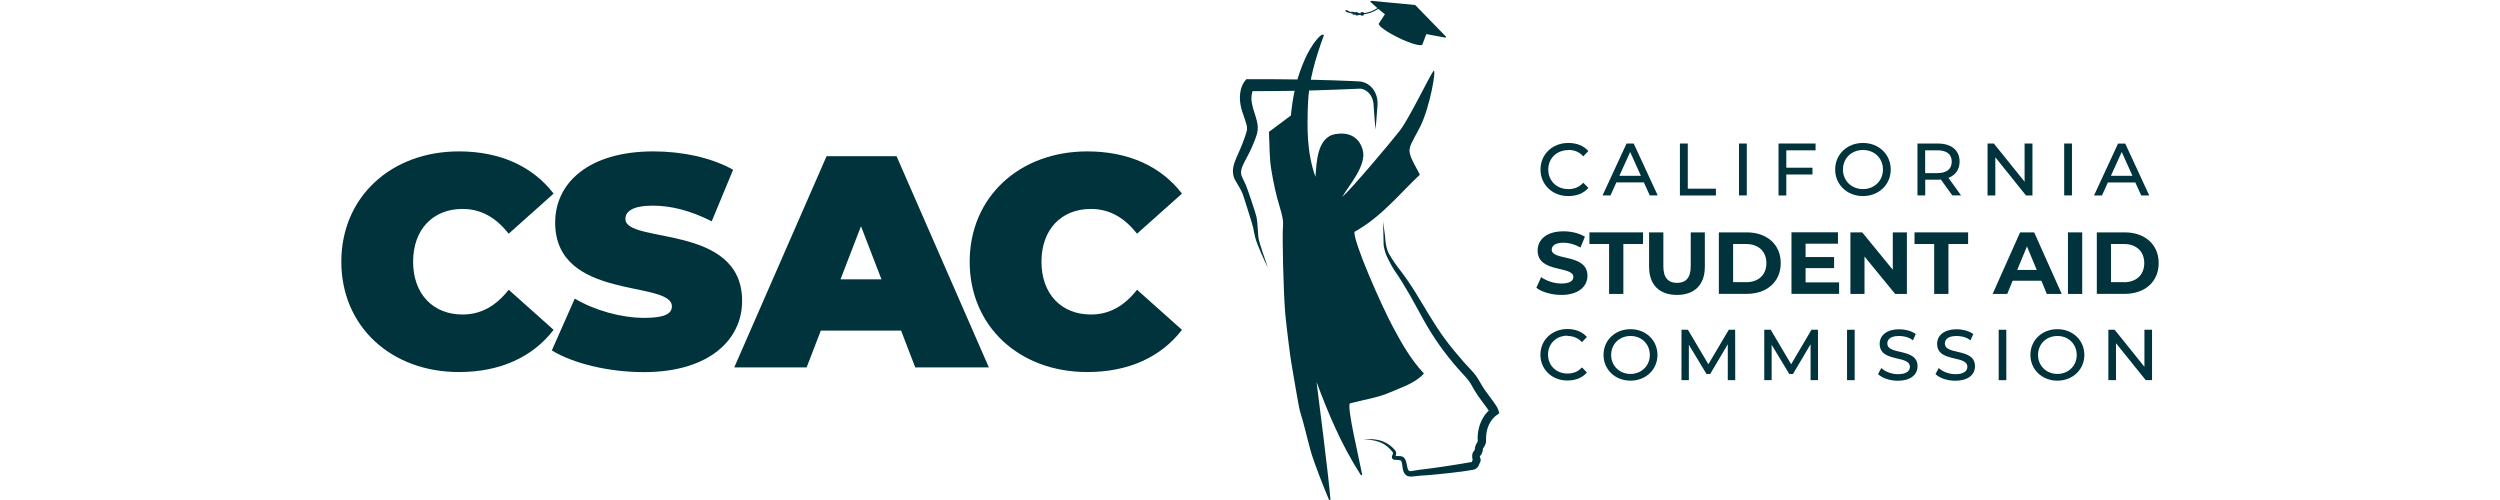 <?xml version="1.0" encoding="UTF-8"?>
<svg id="Layer_1" data-name="Layer 1" xmlns="http://www.w3.org/2000/svg" viewBox="0 0 305 61">
  <defs>
    <style>
      .cls-1 {
        fill: #00333b;
      }
    </style>
  </defs>
  <g>
    <path class="cls-1" d="M187.43,35.12l.59-1.31c.63.46,1.58.78,2.48.78,1.03,0,1.45-.34,1.45-.8,0-1.4-4.36-.44-4.36-3.23,0-1.28,1.03-2.34,3.16-2.34.94,0,1.91.23,2.61.66l-.54,1.32c-.7-.4-1.42-.59-2.08-.59-1.03,0-1.43.39-1.43.86,0,1.38,4.36.43,4.36,3.18,0,1.25-1.04,2.33-3.18,2.33-1.19,0-2.39-.35-3.06-.87Z"/>
    <path class="cls-1" d="M196.31,29.77h-2.4v-1.42h6.54v1.42h-2.4v6.09h-1.74v-6.09Z"/>
    <path class="cls-1" d="M201.19,32.55v-4.2h1.74v4.14c0,1.43.62,2.02,1.67,2.02s1.67-.59,1.67-2.02v-4.14h1.72v4.2c0,2.21-1.27,3.43-3.4,3.43s-3.4-1.22-3.4-3.43Z"/>
    <path class="cls-1" d="M209.7,28.35h3.41c2.46,0,4.14,1.48,4.14,3.75s-1.68,3.75-4.14,3.75h-3.41v-7.51ZM213.03,34.43c1.49,0,2.47-.89,2.47-2.33s-.98-2.33-2.47-2.33h-1.59v4.65h1.59Z"/>
    <path class="cls-1" d="M224.37,34.46v1.39h-5.81v-7.51h5.67v1.39h-3.95v1.63h3.48v1.35h-3.48v1.74h4.09Z"/>
    <path class="cls-1" d="M232.64,28.35v7.51h-1.43l-3.74-4.56v4.56h-1.72v-7.51h1.44l3.73,4.56v-4.56h1.72Z"/>
    <path class="cls-1" d="M235.97,29.77h-2.4v-1.42h6.54v1.42h-2.4v6.09h-1.74v-6.09Z"/>
    <path class="cls-1" d="M249.02,34.25h-3.48l-.66,1.61h-1.78l3.35-7.51h1.72l3.36,7.51h-1.82l-.66-1.61ZM248.48,32.93l-1.19-2.87-1.19,2.87h2.38Z"/>
    <path class="cls-1" d="M252.29,28.35h1.74v7.51h-1.74v-7.51Z"/>
    <path class="cls-1" d="M255.81,28.35h3.41c2.46,0,4.14,1.48,4.14,3.75s-1.68,3.75-4.14,3.75h-3.41v-7.51ZM259.13,34.43c1.49,0,2.47-.89,2.47-2.33s-.98-2.33-2.47-2.33h-1.59v4.65h1.59Z"/>
  </g>
  <g>
    <path class="cls-1" d="M191.34,18.29c.71,0,1.29.23,1.76.72l.06.06.62-.63-.05-.06c-.56-.62-1.4-.94-2.41-.94-1.93,0-3.38,1.39-3.38,3.24s1.45,3.24,3.38,3.24c1.03,0,1.84-.32,2.41-.94l.05-.06-.62-.63-.06.06c-.46.48-1.04.72-1.76.72-1.42,0-2.45-1-2.45-2.38s1.03-2.38,2.45-2.38Z"/>
    <path class="cls-1" d="M198.44,17.51l-2.93,6.33h.97l.72-1.59h3.35l.72,1.59h.97l-2.93-6.33h-.88ZM200.19,21.45h-2.63l1.32-2.91,1.31,2.91Z"/>
    <polygon class="cls-1" points="209.34 23.02 205.91 23.02 205.91 17.51 204.95 17.51 204.95 23.85 209.34 23.85 209.34 23.02"/>
    <rect class="cls-1" x="212.16" y="17.51" width=".95" height="6.33"/>
    <polygon class="cls-1" points="217.93 21.29 221.12 21.29 221.12 20.46 217.93 20.46 217.93 18.34 221.5 18.34 221.5 17.51 216.98 17.51 216.98 23.85 217.93 23.85 217.93 21.29"/>
    <path class="cls-1" d="M230.67,20.68c0-1.85-1.46-3.24-3.39-3.24s-3.39,1.39-3.39,3.24,1.46,3.24,3.39,3.24,3.39-1.39,3.39-3.24ZM229.72,20.69c0,1.36-1.05,2.38-2.44,2.38s-2.44-1.02-2.44-2.38,1.02-2.39,2.44-2.39,2.44,1.01,2.44,2.39Z"/>
    <path class="cls-1" d="M236.79,21.91l1.37,1.9.03.03h1.06l-1.54-2.14c.88-.34,1.36-1.04,1.36-1.98,0-1.38-.99-2.21-2.66-2.21h-2.48v6.33h.95v-1.92h1.53c.13,0,.26,0,.38-.02ZM234.87,18.34h1.49c.8,0,1.75.24,1.75,1.39,0,.9-.62,1.39-1.75,1.39h-1.49v-2.78Z"/>
    <polygon class="cls-1" points="247.96 17.51 247 17.51 247 22.17 243.28 17.55 243.25 17.51 242.48 17.51 242.48 23.85 243.43 23.85 243.43 19.19 247.15 23.82 247.18 23.85 247.96 23.85 247.96 17.51"/>
    <rect class="cls-1" x="251.83" y="17.51" width=".95" height="6.33"/>
    <path class="cls-1" d="M261.24,23.85h.97l-2.93-6.33h-.88l-2.93,6.33h.97l.72-1.59h3.35l.72,1.59ZM260.16,21.45h-2.63l1.32-2.91,1.31,2.91Z"/>
    <path class="cls-1" d="M191.23,40.99c.69,0,1.25.23,1.71.69l.06.06.6-.62-.05-.06c-.55-.6-1.35-.92-2.34-.92-1.87,0-3.28,1.35-3.28,3.14s1.41,3.14,3.28,3.14c1,0,1.78-.31,2.34-.92l.05-.06-.6-.62-.06.06c-.45.47-1.01.69-1.71.69-1.37,0-2.37-.97-2.37-2.31s1-2.31,2.37-2.31Z"/>
    <path class="cls-1" d="M198.92,40.16c-1.88,0-3.29,1.35-3.29,3.14s1.42,3.14,3.29,3.14,3.29-1.35,3.29-3.14-1.42-3.14-3.29-3.14ZM201.28,43.31c0,1.32-1.02,2.31-2.36,2.31s-2.36-.99-2.36-2.31c0-.65.24-1.24.67-1.66.43-.42,1.03-.66,1.69-.66s1.25.23,1.69.66c.43.43.67,1.01.67,1.66Z"/>
    <polygon class="cls-1" points="211.69 40.23 210.91 40.23 208.42 44.44 205.95 40.27 205.93 40.23 205.14 40.23 205.14 46.38 206.04 46.38 206.04 42.06 208.17 45.59 208.2 45.63 208.64 45.63 210.79 42 210.79 46.38 211.7 46.38 211.69 40.32 211.69 40.23"/>
    <polygon class="cls-1" points="221.79 40.23 221 40.23 218.52 44.44 216.05 40.27 216.03 40.23 215.24 40.23 215.24 46.38 216.14 46.38 216.14 42.06 218.27 45.59 218.29 45.63 218.74 45.63 220.89 42 220.89 46.38 221.8 46.38 221.79 40.32 221.79 40.23"/>
    <rect class="cls-1" x="225.34" y="40.23" width=".93" height="6.15"/>
    <path class="cls-1" d="M231.8,42.92c-.83-.19-1.55-.36-1.55-1.01,0-.59.52-.92,1.43-.92.44,0,1.07.08,1.62.47l.08.06.34-.77-.06-.04c-.49-.34-1.22-.54-1.97-.54-1.44,0-2.37.7-2.37,1.78,0,1.29,1.14,1.55,2.15,1.79.82.19,1.54.36,1.54,1.01,0,.57-.53.9-1.45.9-.73,0-1.5-.27-1.96-.68l-.08-.07-.4.74.05.04c.5.47,1.43.77,2.37.77,1.48,0,2.4-.68,2.4-1.78,0-1.25-1.14-1.52-2.14-1.75Z"/>
    <path class="cls-1" d="M238.82,42.92c-.83-.19-1.55-.36-1.55-1.01,0-.59.52-.92,1.43-.92.44,0,1.07.08,1.62.47l.08.06.34-.77-.06-.04c-.49-.34-1.22-.54-1.98-.54-1.44,0-2.37.7-2.37,1.78,0,1.29,1.14,1.55,2.15,1.79.82.19,1.54.36,1.54,1.01,0,.57-.53.9-1.45.9-.73,0-1.5-.27-1.96-.68l-.08-.07-.4.74.05.04c.5.47,1.43.77,2.37.77,1.48,0,2.4-.68,2.4-1.78,0-1.25-1.14-1.52-2.14-1.75Z"/>
    <rect class="cls-1" x="243.84" y="40.23" width=".93" height="6.15"/>
    <path class="cls-1" d="M251,40.16c-1.88,0-3.29,1.35-3.29,3.14s1.42,3.14,3.29,3.14,3.29-1.35,3.29-3.14-1.42-3.14-3.29-3.14ZM253.36,43.31c0,1.32-1.02,2.31-2.36,2.31s-2.36-.99-2.36-2.31c0-.65.24-1.24.67-1.66.43-.42,1.03-.66,1.69-.66s1.26.23,1.69.66c.43.43.67,1.01.67,1.66Z"/>
    <polygon class="cls-1" points="261.62 40.23 261.62 44.75 258.01 40.26 257.98 40.23 257.22 40.23 257.22 46.38 258.15 46.38 258.15 41.87 261.76 46.35 261.79 46.38 262.55 46.38 262.55 40.23 261.62 40.23"/>
  </g>
  <g>
    <path class="cls-1" d="M41.64,31.94c0-7.91,6.07-13.47,14.35-13.47,5.04,0,9.01,1.84,11.55,5.15l-5.48,4.89c-1.51-1.91-3.31-3.02-5.63-3.02-3.61,0-6.03,2.5-6.03,6.44s2.43,6.44,6.03,6.44c2.32,0,4.12-1.1,5.63-3.02l5.48,4.89c-2.54,3.31-6.51,5.15-11.55,5.15-8.28,0-14.35-5.56-14.35-13.47Z"/>
    <path class="cls-1" d="M67.32,42.76l2.8-6.33c2.43,1.44,5.67,2.35,8.5,2.35,2.47,0,3.35-.51,3.35-1.4,0-3.24-14.24-.63-14.24-10.23,0-4.78,4.01-8.68,12-8.68,3.46,0,7.03.74,9.71,2.24l-2.61,6.29c-2.54-1.29-4.93-1.91-7.18-1.91-2.54,0-3.35.74-3.35,1.62,0,3.09,14.24.51,14.24,10.01,0,4.71-4.01,8.68-12,8.68-4.31,0-8.65-1.07-11.22-2.65Z"/>
    <path class="cls-1" d="M109.93,40.33h-9.79l-1.73,4.49h-8.83l11.26-25.76h8.54l11.26,25.76h-8.98l-1.73-4.49ZM107.54,34.08l-2.5-6.48-2.5,6.48h5Z"/>
    <path class="cls-1" d="M118.3,31.94c0-7.91,6.07-13.47,14.35-13.47,5.04,0,9.01,1.84,11.55,5.15l-5.48,4.89c-1.51-1.91-3.31-3.02-5.63-3.02-3.61,0-6.03,2.5-6.03,6.44s2.43,6.44,6.03,6.44c2.32,0,4.12-1.1,5.63-3.02l5.48,4.89c-2.54,3.31-6.51,5.15-11.55,5.15-8.28,0-14.35-5.56-14.35-13.47Z"/>
  </g>
  <g>
    <path class="cls-1" d="M168.73,27.02l.25,1.78c.03.6.1,1.19.28,1.72.16.54.94,1.63,1.3,2.11.73.93,1.41,1.91,2.04,2.91.63,1,1.22,2.03,1.83,3.02.61,1,1.24,1.97,1.93,2.9.69.93,1.44,1.81,2.2,2.69.39.44.77.84,1.19,1.29.45.51.74,1.07,1.03,1.56.27.47.62.92.97,1.4.17.24.35.47.53.72.09.12.18.26.26.39.09.15.18.28.26.53l.12.37-.32.23c-.66.47-1.1,1.27-1.24,2.13-.03.21-.06.43-.06.65,0,.11,0,.22,0,.33.01.16-.02.3-.06.41-.04.11-.08.18-.12.25-.08.13-.14.23-.18.29-.02.03-.03.06-.03.06,0,0,0,0,0-.01v.13c-.03.17-.07.39-.21.59-.07.1-.13.16-.15.18-.02.02,0,0,0-.02,0-.03,0,.05,0,.14,0,.04.02.08,0,.06,0,0-.01-.02-.02-.04h0s0-.01,0-.01v.02s.02,0,.04.04c.02.03.03.05.04.09.02.04.03.09.03.14,0,.04,0,.07,0,.1,0,.04-.01.07-.01.07v.04s-.02.03-.03.05l-.02.04-.02.04c-.04.08-.07.16-.13.31-.03.07-.07.17-.16.28-.09.11-.22.2-.34.25-.06.02-.12.04-.17.05l-.1.02-.18.03-.36.06-.73.11c-.97.13-1.93.23-2.9.33-.48.05-.98.1-1.46.13-.49.03-.96.06-1.43.12l-.37.04c-.14.01-.32,0-.5-.06-.18-.07-.33-.22-.41-.37-.09-.15-.13-.29-.17-.43-.03-.14-.05-.28-.06-.41-.01-.12-.03-.23-.05-.34-.02-.1-.05-.21-.08-.27-.04-.06-.05-.08-.12-.11-.15-.04-.43-.03-.68-.06-.01,0-.05,0-.07-.01-.03,0-.05,0-.09-.03-.06-.01-.18-.12-.19-.23,0-.05,0-.08,0-.12l.02-.07s.03-.07.04-.1c.05-.11.08-.2.08-.26,0-.03,0-.05-.03-.08-.02-.03-.07-.09-.1-.13-.07-.09-.15-.18-.23-.27-.16-.17-.34-.33-.53-.46-.77-.55-1.76-.71-2.73-.71.48-.05.97-.07,1.46,0,.49.06.97.21,1.41.47.22.12.42.28.62.45.09.09.19.17.27.27.04.05.08.09.13.15.05.07.1.17.11.26.02.19-.04.35-.08.46l-.02.07s0,.01,0,.02c0,0,0,0,0-.03,0-.03-.02-.05-.03-.07-.03-.02-.03-.03-.04-.03-.01,0,0,0,0,0,0,0,0,0,.02,0,.11,0,.23,0,.35,0,.12,0,.25-.01.42.02.08.02.17.05.26.11.04.03.08.06.11.1.03.04.06.07.08.11.09.15.13.29.17.42.03.13.06.26.08.39.02.12.04.22.07.32.03.1.07.19.11.25.05.06.08.09.13.11.05.01.12.02.22,0l.35-.06c.48-.08.98-.15,1.46-.2.48-.05.95-.12,1.43-.19.96-.14,1.91-.28,2.86-.44l.71-.12.35-.06.18-.03s.07-.01.08-.02c0,0,0,0,0,0,0,0-.04.02-.05.04,0,.01,0,0,.02-.04.03-.08.08-.23.15-.37l.02-.04s0,0,0,0v.02s-.02.03-.02.03c0,0,0,.03-.01.06,0,.03,0,.05,0,.09,0,.04.01.09.03.13.01.03.02.05.04.08l.02.03h0s0,0,0,0l-.02-.03s-.05-.09-.07-.12c-.06-.14-.07-.21-.08-.3-.02-.16-.05-.33.01-.59.04-.14.13-.27.19-.34.06-.07.08-.09.08-.1,0,0,.01-.03.02-.11v-.06c0-.06.01-.14.03-.19.03-.12.07-.21.1-.29.08-.15.15-.26.19-.34.02-.04.04-.08.04-.09,0-.01,0,0,0,.04,0-.14-.02-.28-.02-.41,0-.28.02-.55.07-.83.18-1.09.72-2.16,1.66-2.84l-.21.6s-.07-.15-.14-.25c-.07-.11-.15-.22-.23-.34-.16-.23-.34-.46-.52-.7-.36-.47-.71-.96-1.03-1.51-.3-.52-.56-1.02-.89-1.39-.38-.42-.79-.87-1.18-1.31-.78-.89-1.52-1.83-2.21-2.8-.69-.98-1.32-1.99-1.9-3.03-1.15-2.08-2.22-4.14-3.57-6.06-.32-.49-1.02-1.75-1.16-2.36-.07-.3-.17-.57-.16-.88l-.02-.93-.05-1.78Z"/>
    <path class="cls-1" d="M176.28,4.58l-2.27-.42-.48,1.27c-.12.26-1.42-.1-2.88-.81-1.47-.71-2.56-1.49-2.43-1.75l.74-1.13-.81-.66c-.52.35-1.11.58-1.73.66-.02.09-.12.17-.23.18-.1,0-.19-.05-.24-.12-.16.05-.32.07-.48.1l-.05-.09c-.12,0-.25-.02-.37-.03l-.03-.11c-.26-.05-.53-.12-.78-.22l-.15-.16c.08-.02.17-.03.25-.05l.24.14c.08.04.17.08.25.12l.07-.1c.14.06.29.08.44.11l.1-.07c.08.04.16.07.25.11l.13.05.13.04c.03-.1.12-.16.23-.17.1-.01.19.04.24.13.58-.08,1.14-.29,1.62-.61l-.81-.73c-.07-.06-.02-.18.08-.16l5.32.51s.04.01.05.03l3.7,3.8c.07.06.01.18-.08.16Z"/>
    <path class="cls-1" d="M167.81,15.75c-.08-.82-.14-1.64-.2-2.46l-.04-.61c-.02-.19-.05-.37-.11-.54-.11-.34-.3-.66-.55-.88-.24-.23-.54-.38-.84-.43-.08-.01-.15-.02-.23-.01-.07,0-.19,0-.28.01l-.59.03-2.37.09c-1.58.07-3.16.1-4.74.13-1.58.03-3.89.04-5.47.04l.54-.25s0,.01-.01.03c-.01.02-.03.05-.04.08-.03.06-.05.12-.08.19-.04.13-.08.28-.1.43-.04.31-.03.64.03.97.1.66.42,1.39.62,2.24.05.23.1.47.1.75,0,.27-.04.54-.1.78-.13.46-.29.83-.44,1.2-.15.37-.33.76-.51,1.12l-.55,1.05c-.17.34-.33.67-.4.97-.07.3-.06.56.05.84.15.34.33.7.5,1.07.17.38,1.22,3.48,1.3,3.9.08.42.11.83.13,1.23.02.39.06.79.09,1.18.08.79.91,2.94,1.15,3.71-.38-.7-1.34-2.85-1.53-3.63-.1-.39-.18-.79-.25-1.19-.07-.39-1.06-3.45-1.17-3.8-.11-.36-.25-.68-.44-1.01-.19-.33-.4-.66-.6-1.03-.25-.43-.32-1.01-.23-1.49.08-.48.25-.88.41-1.26.33-.76.65-1.43.9-2.16.13-.37.27-.74.34-1.05.07-.31.05-.5-.04-.84-.09-.33-.23-.71-.35-1.08l-.1-.28-.1-.32c-.07-.21-.11-.43-.16-.66-.08-.45-.11-.92-.05-1.41.03-.24.08-.49.16-.73.04-.12.09-.24.15-.36.03-.06.06-.12.1-.18.04-.07.06-.11.15-.22l.2-.25h.34c1.58,0,3.89,0,5.47.03,1.58.03,3.16.05,4.74.11l2.37.09.59.03c.11,0,.18,0,.31.02.12,0,.24.03.36.06.47.12.89.4,1.19.76.3.36.49.8.58,1.25.04.22.06.45.05.68,0,.21-.02.41-.04.62-.06.82-.12,1.64-.2,2.46Z"/>
    <path class="cls-1" d="M154.85,16.06l2.64-1.97c.19-2.01.58-4.12,1.4-6.14.54-1.32.69-1.56,1.31-2.55.05-.07,1.06-1.53,1.31-1.1.02.03-.02.06-.03.09-.98,2.71-1.81,5.43-1.91,8.3-.1,2.92-.16,5.85.91,8.88.15-1.64.15-4.87,2.5-5.22,1.77-.27,2.85.51,3.26,1.9.57,1.91-1.76,4.46-2.49,5.78,1.11-.95,6.14-6.93,7.05-8.12,1.13-1.48,3.52-6.47,4.08-7.25.41-.48-.39,4.39-1.65,6.86-.9,1.75-1.41,2.38-1.24,3.15.2.89.77,1.69,1.23,2.64-2.5,2.35-4.7,5.16-7.97,6.97-.19,1.12,3.24,8.92,4.71,11.65,1.04,1.94,2.13,3.89,3.76,5.64-1.13,1.22-2.72,1.67-4.14,2.3-1.42.63-3.01.85-4.88,1.34-.44.32,1.15,6.89,1.48,8.67.02.09-.11.14-.17.06-2.39-3.72-3.95-7.48-5.39-11.33.07.53,1.53,11.92,1.69,14.32,0,.1-.13.13-.17.04-.49-1.15-1.83-4.45-2.27-6.07-.43-1.56-.77-3.14-1.26-4.68-.19-.61-.99-5.58-1.09-6.09-.09-.46-.59-4.42-.71-5.76-.24-2.66-.39-9.7-.29-10.67.08-.84-.14-1.62-.37-2.37-.47-1.52-.79-3.04-1.05-4.61-.25-1.48-.2-2.94-.29-4.64Z"/>
  </g>
</svg>